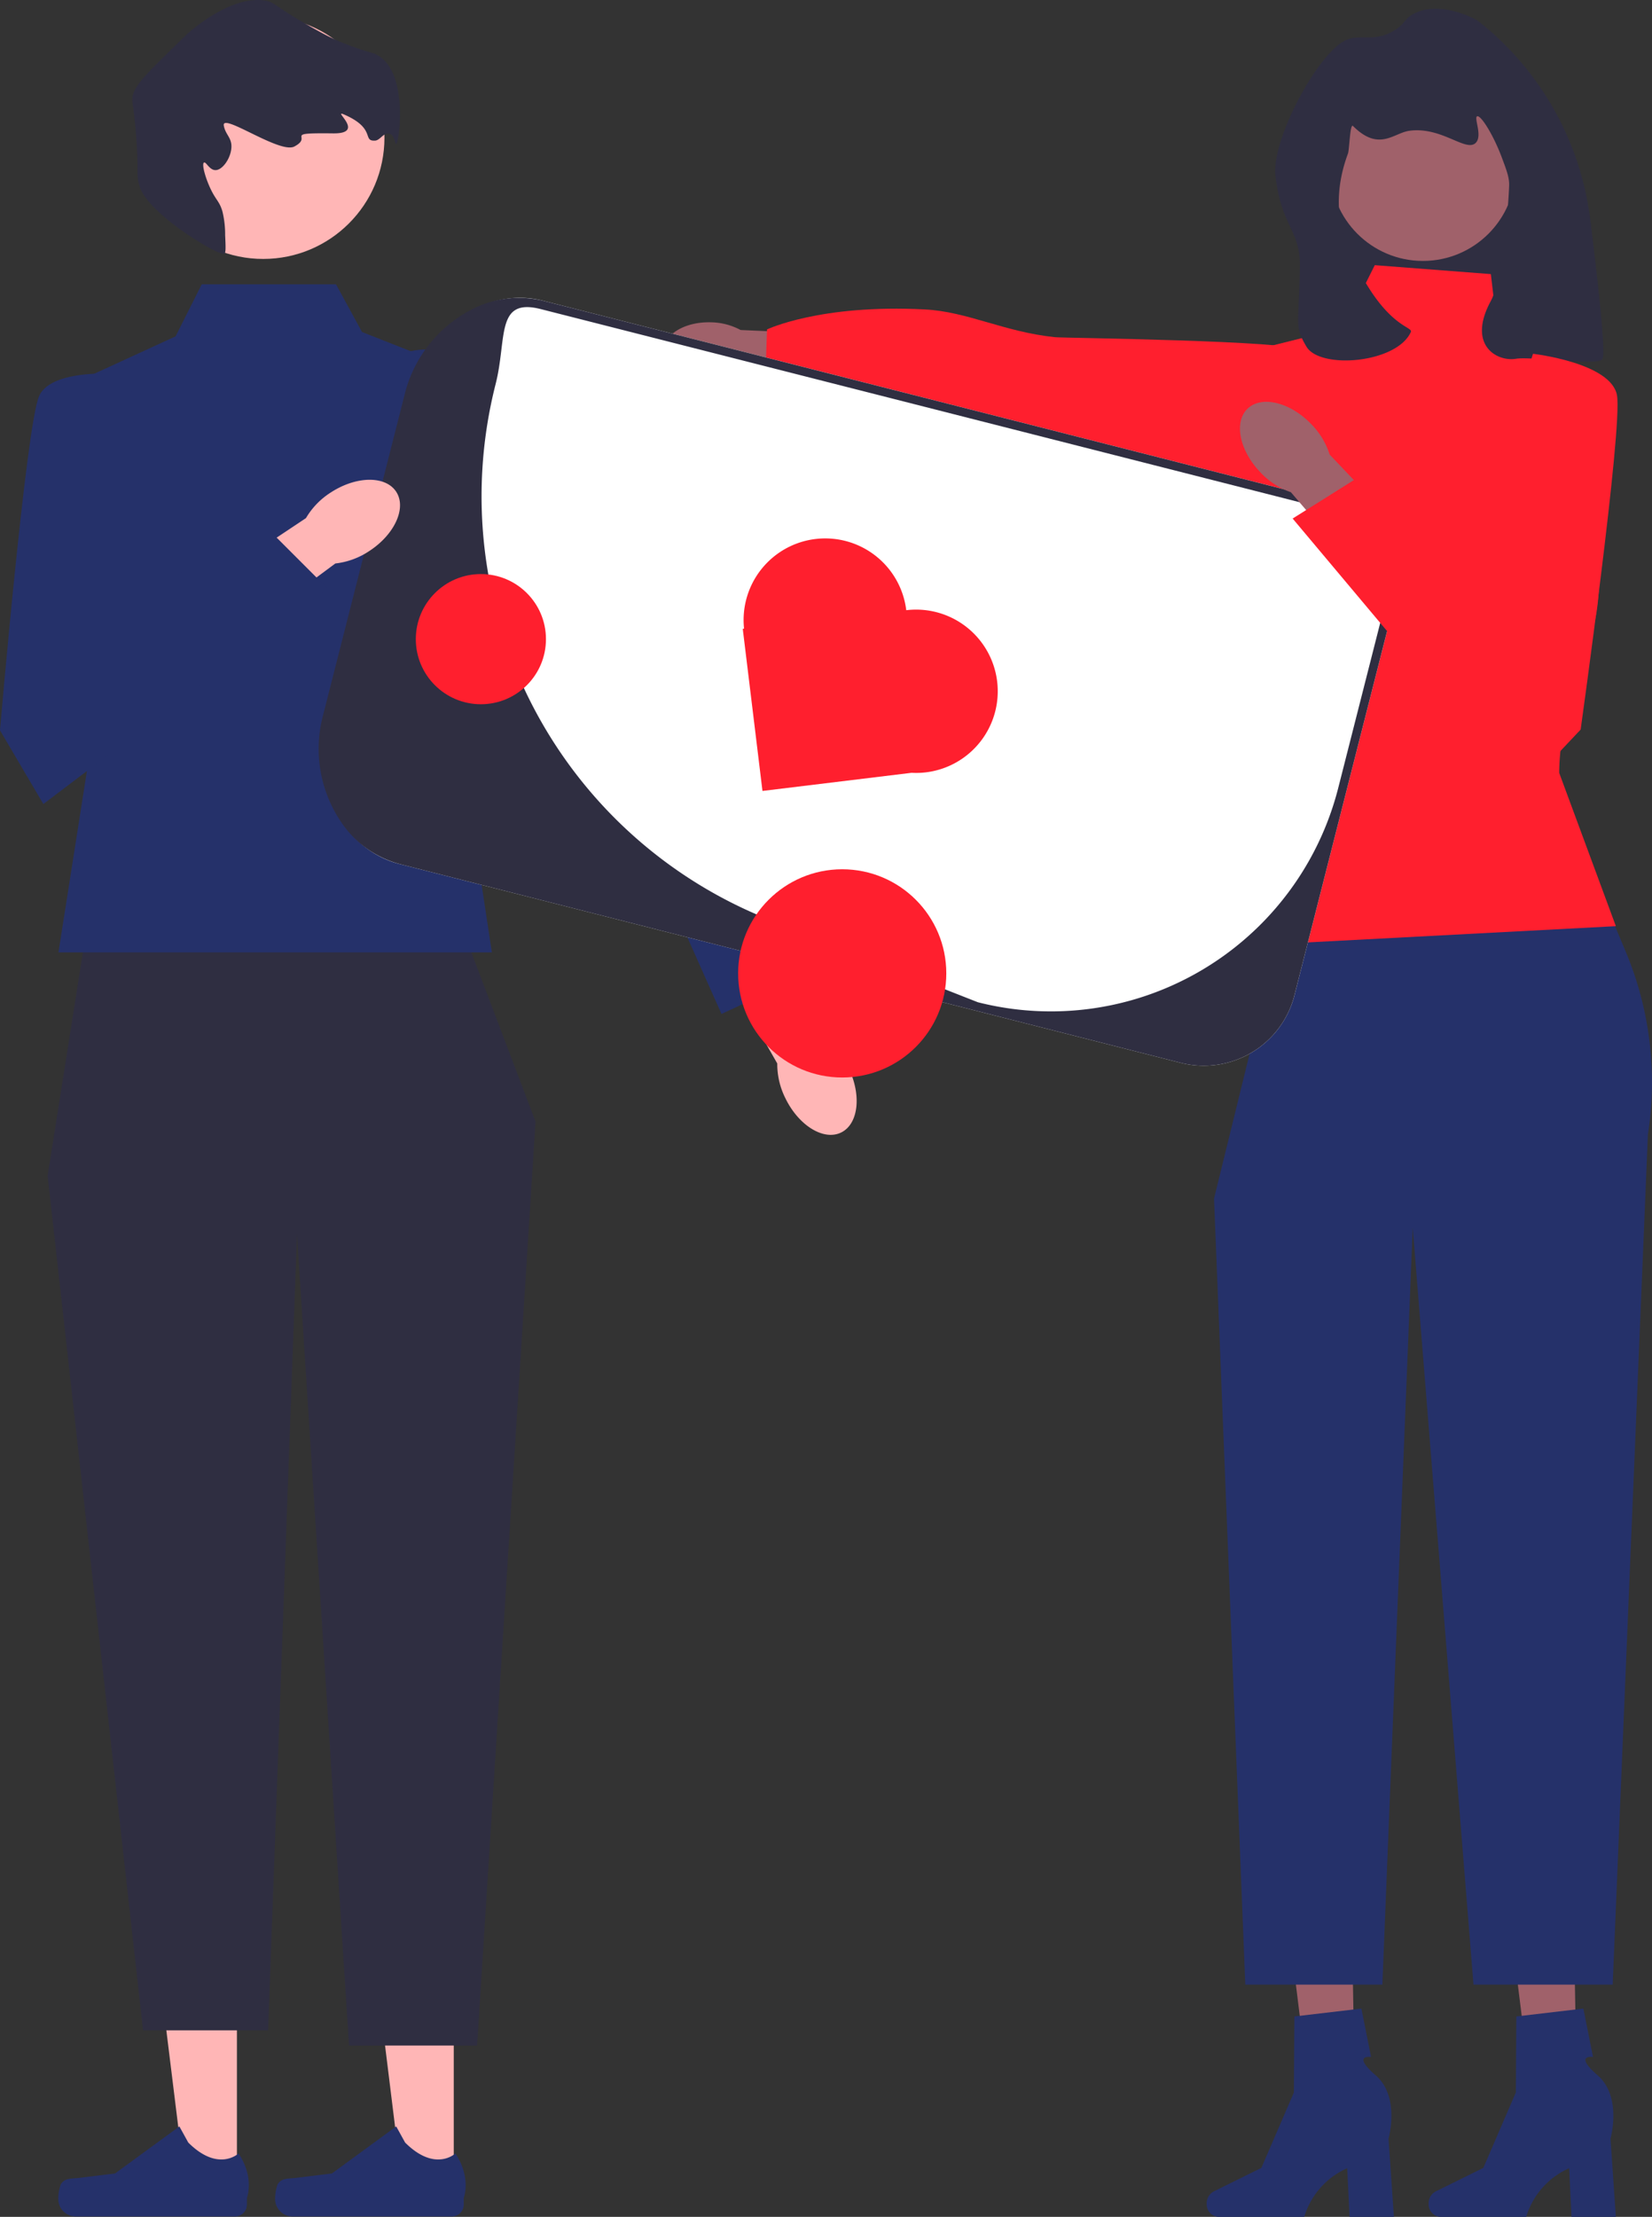 <?xml version="1.0" encoding="UTF-8"?>
<svg xmlns="http://www.w3.org/2000/svg" width="380.938" height="511.039" viewBox="0 0 380.938 511.039">
  <rect x="0" y="0" width="380.938" height="511.039" fill="#333333" stroke="none"/>
  <g id="undraw_showing_support_re_5f2v" transform="translate(-121.504)">
    <path id="Tracé_1933" data-name="Tracé 1933" d="M476.607,95.1H428.219V17.887L476.607,33.33Z" fill="#2f2e41"></path>
    <g id="Groupe_2897" data-name="Groupe 2897">
      <path id="Tracé_1934" data-name="Tracé 1934" d="M485.2,487.151l-9.986.236-5.566-44.863,14.737-.349Z" fill="#a0616a"></path>
      <path id="Tracé_1935" data-name="Tracé 1935" d="M450.938,507.984h0a2.883,2.883,0,0,0,2.674,3.054h19.821a17.9,17.9,0,0,1,9.9-11.215l.549,11.215H494.11l-1.239-18.033s2.735-9.648-2.945-14.579-1.08-4.245-1.08-4.245l-2.235-11.161-15.451,1.817-.114,17.52-7.5,17.391-11,5.433a3.1,3.1,0,0,0-1.613,2.8h0Z" fill="#25316a"></path>
    </g>
    <g id="Groupe_2898" data-name="Groupe 2898">
      <path id="Tracé_1936" data-name="Tracé 1936" d="M434.02,487.151l-9.986.236-5.566-44.863,14.737-.349Z" fill="#a0616a"></path>
      <path id="Tracé_1937" data-name="Tracé 1937" d="M399.76,507.984h0a2.883,2.883,0,0,0,2.674,3.054h19.821a17.9,17.9,0,0,1,9.9-11.215l.549,11.215h10.225l-1.239-18.033s2.735-9.648-2.945-14.579-1.08-4.245-1.08-4.245l-2.235-11.161-15.451,1.817-.114,17.52-7.5,17.391-11,5.433a3.1,3.1,0,0,0-1.613,2.8h0Z" fill="#25316a"></path>
    </g>
    <path id="Tracé_1938" data-name="Tracé 1938" d="M479.7,179.525l-63.832,38.093L401.451,276.3l7.207,181.2h31.608l7-174.508L461.278,457.5h32.1l8.12-195.966a77.8,77.8,0,0,0-5.1-42.121L479.7,179.525h0Z" fill="#25316a"></path>
    <path id="Tracé_1939" data-name="Tracé 1939" d="M465.282,63.187l-26.768-2.059-7.207,14.414-20.591,5.148-5.148,63.832c10.183,26.458,16.576,51.741,10.3,73.1L494.11,213.5l-13.064-35.325s-.32-13.064,6.887-30.566-4.118-62.8-4.118-62.8l-16.473-4.118-2.059-17.5h0Z" fill="#ff1f2e"></path>
    <g id="Groupe_2899" data-name="Groupe 2899">
      <path id="Tracé_1940" data-name="Tracé 1940" d="M285.045,88.017a14.911,14.911,0,0,0,6.91-1.356L316.736,89l.767-11.825-25.221-1.1A14.911,14.911,0,0,0,285.47,74.3c-5.954-.185-10.877,2.738-10.994,6.527s4.614,7.01,10.569,7.2h0Z" fill="#a0616a"></path>
      <path id="Tracé_1941" data-name="Tracé 1941" d="M431.638,124.115s-.875-37.669-9.137-43.323c-3.407-2.332-55.8-2.861-57.707-3.059-11.771-1.22-20.146-5.893-30.057-6.405-24.151-1.248-36.361,4.613-36.361,4.613l-.426,12.094,133.688,36.081h0Z" fill="#ff1f2e"></path>
    </g>
    <circle id="b" cx="21.374" cy="21.374" r="21.374" transform="translate(428.244 17.403)" fill="#a0616a"></circle>
    <path id="Tracé_1942" data-name="Tracé 1942" d="M443.135,6.95c-4.6,2.9-7.964.823-11.248,2.285-6.416,2.856-17.248,22.913-16.271,31.31C417,52.438,421.371,52.927,421.24,61.46c-.209,13.7-1.3,13.644,1.508,18.428,3.121,5.321,20.8,3.876,24.078-3.339.647-1.424-6.544-.864-14.489-19.539-3.987-9.371-1.37-17.911,0-21.62.321-.869.467-7.034,1.151-6.35,6,6,9.363,1.614,12.986,1.111,7.435-1.033,13.035,4.966,15.291,2.812,1.679-1.6-.463-5.84.352-6.151.868-.332,3.742,4.316,5.624,9.315,1.214,3.224,1.82,4.836,1.758,6.679-.194,5.691-1.645,21.826-4.216,26.56-5.552,10.224,1.439,14.081,5.8,13.336,3.521-.6,19.089,1.769,19.941.048.759-1.533-.975-17.3-2.8-31.956A68.98,68.98,0,0,0,463.5,5.771a14.428,14.428,0,0,0-1.731-1.281C461,4.081,453.144,0,447.353,3.259c-2.132,1.2-1.785,2.157-4.218,3.691h0Z" fill="#2f2e41"></path>
    <g id="Groupe_2900" data-name="Groupe 2900">
      <path id="Tracé_1943" data-name="Tracé 1943" d="M176.137,503.837H164.277l-5.641-45.743h17.5Z" fill="#ffb6b6"></path>
      <path id="Tracé_1944" data-name="Tracé 1944" d="M135.506,503.568h0a10.182,10.182,0,0,0-.564,3.352h0a4.025,4.025,0,0,0,4.025,4.025h36.726a2.746,2.746,0,0,0,2.746-2.746V506.67s1.817-4.6-1.924-10.26c0,0-4.649,4.435-11.6-2.512l-2.049-3.711-14.829,10.845-8.219,1.012c-1.8.221-3.392-.034-4.317,1.523Z" fill="#25316a"></path>
    </g>
    <g id="Groupe_2901" data-name="Groupe 2901">
      <path id="Tracé_1945" data-name="Tracé 1945" d="M226.137,503.837H214.277l-5.641-45.743h17.5Z" fill="#ffb6b6"></path>
      <path id="Tracé_1946" data-name="Tracé 1946" d="M185.506,503.568h0a10.182,10.182,0,0,0-.564,3.352h0a4.025,4.025,0,0,0,4.025,4.025h36.726a2.746,2.746,0,0,0,2.746-2.746V506.67s1.817-4.6-1.924-10.26c0,0-4.649,4.435-11.6-2.512l-2.049-3.711-14.829,10.845-8.219,1.012c-1.8.221-3.392-.034-4.317,1.523Z" fill="#25316a"></path>
    </g>
    <path id="Tracé_1947" data-name="Tracé 1947" d="M228.488,215.039l-87-1-9,57,22,197h28.843l6.657-183.5,12,187H231.52l13.469-213Z" fill="#2f2e41"></path>
    <path id="Tracé_1950" data-name="Tracé 1950" d="M198.988,65.539H168.024l-6.035,12-29.5,13.547,10.5,77.453-8,51h99.933l-8.933-59,12-71-33-13Z" fill="#25316a"></path>
    <path id="Tracé_1951" data-name="Tracé 1951" d="M302.636,253.221a17.546,17.546,0,0,1-1.9-8.065l-14.523-25.435,12.305-6.557,13.407,26.507a17.546,17.546,0,0,1,5.213,6.44c3.085,6.294,2.339,12.988-1.666,14.952s-9.754-1.548-12.839-7.842h0Z" fill="#ffb6b6"></path>
    <path id="Tracé_1952" data-name="Tracé 1952" d="M206.908,86.126s9.8-10.08,20.788-3.066,51.083,78.8,51.083,78.8l30.927,61.712-21.83,10.17-26.337-59.095-55.31-59.521.679-29h0Z" fill="#25316a"></path>
    <circle id="Ellipse_162" data-name="Ellipse 162" cx="27.961" cy="27.961" r="27.961" transform="translate(154.234 3.769)" fill="#ffb6b6"></circle>
    <path id="Tracé_1953" data-name="Tracé 1953" d="M173.42,54.232c.129,2.739.194,4.109-.227,4.274-1.267.5-17.579-9.136-19.5-15.549-.9-2.991-.139-3.051-.793-11.56-.625-8.139-1.327-8.2-.5-10.217.921-2.238,3.735-5,9.363-10.51,2.128-2.085,3.192-3.128,3.863-3.667C167.664,5.37,175.247-.717,182.2.07c2.915.33,2.416,1.493,13.3,7.4.938.509,2.2,1.18,3.932,1.951a70.242,70.242,0,0,0,8.224,2.884c8.361,3.168,5.907,20.818,5.189,20.919-.262.037-.333-2.252-1.7-2.441-1.235-.17-2.021,1.568-3.144,1.631-3.065.173.339-2.762-7.163-6.021-2.917-1.267,5.2,4.446-2.527,4.353-12.081-.145-4.354.624-8.942,3.034-3.346,1.758-16.806-7.915-16.259-4.824.386,2.18,1.968,2.808,1.739,5.25-.221,2.366-2,4.916-3.568,5.01-1.446.086-2.238-1.942-2.72-1.748-.525.211.052,2.757,1.183,5.372,1.436,3.32,2.293,3.346,3.05,5.9a22.456,22.456,0,0,1,.626,5.495h0Z" fill="#2f2e41"></path>
    <path id="Tracé_1954" data-name="Tracé 1954" d="M393.794,245.011,213.637,199.174a21.576,21.576,0,0,1-15.572-26.2l22.413-88.091a21.576,21.576,0,0,1,26.2-15.572l180.158,45.837a21.576,21.576,0,0,1,15.572,26.2l-22.413,88.091a21.576,21.576,0,0,1-26.2,15.572h0Z" fill="#fff"></path>
    <path id="Tracé_1955" data-name="Tracé 1955" d="M393.794,245.011,213.637,199.174a23.626,23.626,0,0,1-13.688-10A30.068,30.068,0,0,1,196,164.878l18.795-73.87a30.068,30.068,0,0,1,15.081-19.451,23.626,23.626,0,0,1,16.8-2.245l180.158,45.837a21.551,21.551,0,0,1,15.572,26.2l-22.413,88.091a21.576,21.576,0,0,1-26.2,15.572h0ZM246.184,71.25c-10.464-2.662-7.729,6.815-10.392,17.279h0A104.949,104.949,0,0,0,298.6,211.887c26.413,10.537,48.384,19.15,48.384,19.15a68.362,68.362,0,0,0,83.108-49.4l10.377-40.787a19.551,19.551,0,0,0-14.127-23.768L246.184,71.25Z" fill="#2f2e41"></path>
    <path id="Tracé_1956" data-name="Tracé 1956" d="M330.479,140.668h0a18.825,18.825,0,0,0-20.96-16.414h0a18.821,18.821,0,0,0-16.442,20.667l-.3.036,4.546,37.373,34.39-4.183a18.914,18.914,0,0,0,3.311-.106h0a18.825,18.825,0,0,0,16.414-20.96h0a18.824,18.824,0,0,0-20.96-16.414h0Z" fill="#ff1f2e"></path>
    <circle id="Ellipse_163" data-name="Ellipse 163" cx="24" cy="24" r="24" transform="translate(291.712 200.386)" fill="#ff1f2e"></circle>
    <path id="Tracé_1959" data-name="Tracé 1959" d="M206.611,127.053a17.545,17.545,0,0,1-7.783,2.842L175.3,147.338,167.328,135.9l24.726-16.463a17.545,17.545,0,0,1,5.775-5.941c5.883-3.811,12.618-3.866,15.044-.122s-.378,9.868-6.261,13.68h0Z" fill="#ffb6b6"></path>
    <path id="Tracé_1960" data-name="Tracé 1960" d="M151.5,86.348s-18-2-21,5-9,77-9,77l10,17,65.579-49.632-13.28-13.28L155.7,135.716,151.5,86.348h0Z" fill="#25316a"></path>
    <g id="Groupe_2903" data-name="Groupe 2903">
      <path id="Tracé_1961" data-name="Tracé 1961" d="M412.218,108.967a17.545,17.545,0,0,0,6.954,4.5l19.053,22.245,10.32-9.376-20.438-21.556a17.545,17.545,0,0,0-4.307-7.078c-4.887-5.026-11.44-6.579-14.639-3.47s-1.83,9.7,3.057,14.73h0Z" fill="#a0616a"></path>
      <path id="Tracé_1962" data-name="Tracé 1962" d="M475.006,81.558S493,83.617,494.365,91.109s-8.374,77.071-8.374,77.071l-13.535,14.346-52.879-62.99,15.9-9.989,24.442,19.206,15.082-47.194Z" fill="#ff1f2e"></path>
    </g>
    <circle id="Ellipse_164" data-name="Ellipse 164" cx="15.004" cy="15.004" r="15.004" transform="translate(217.388 132.334)" fill="#ff1f2e"></circle>
  </g>
</svg>
